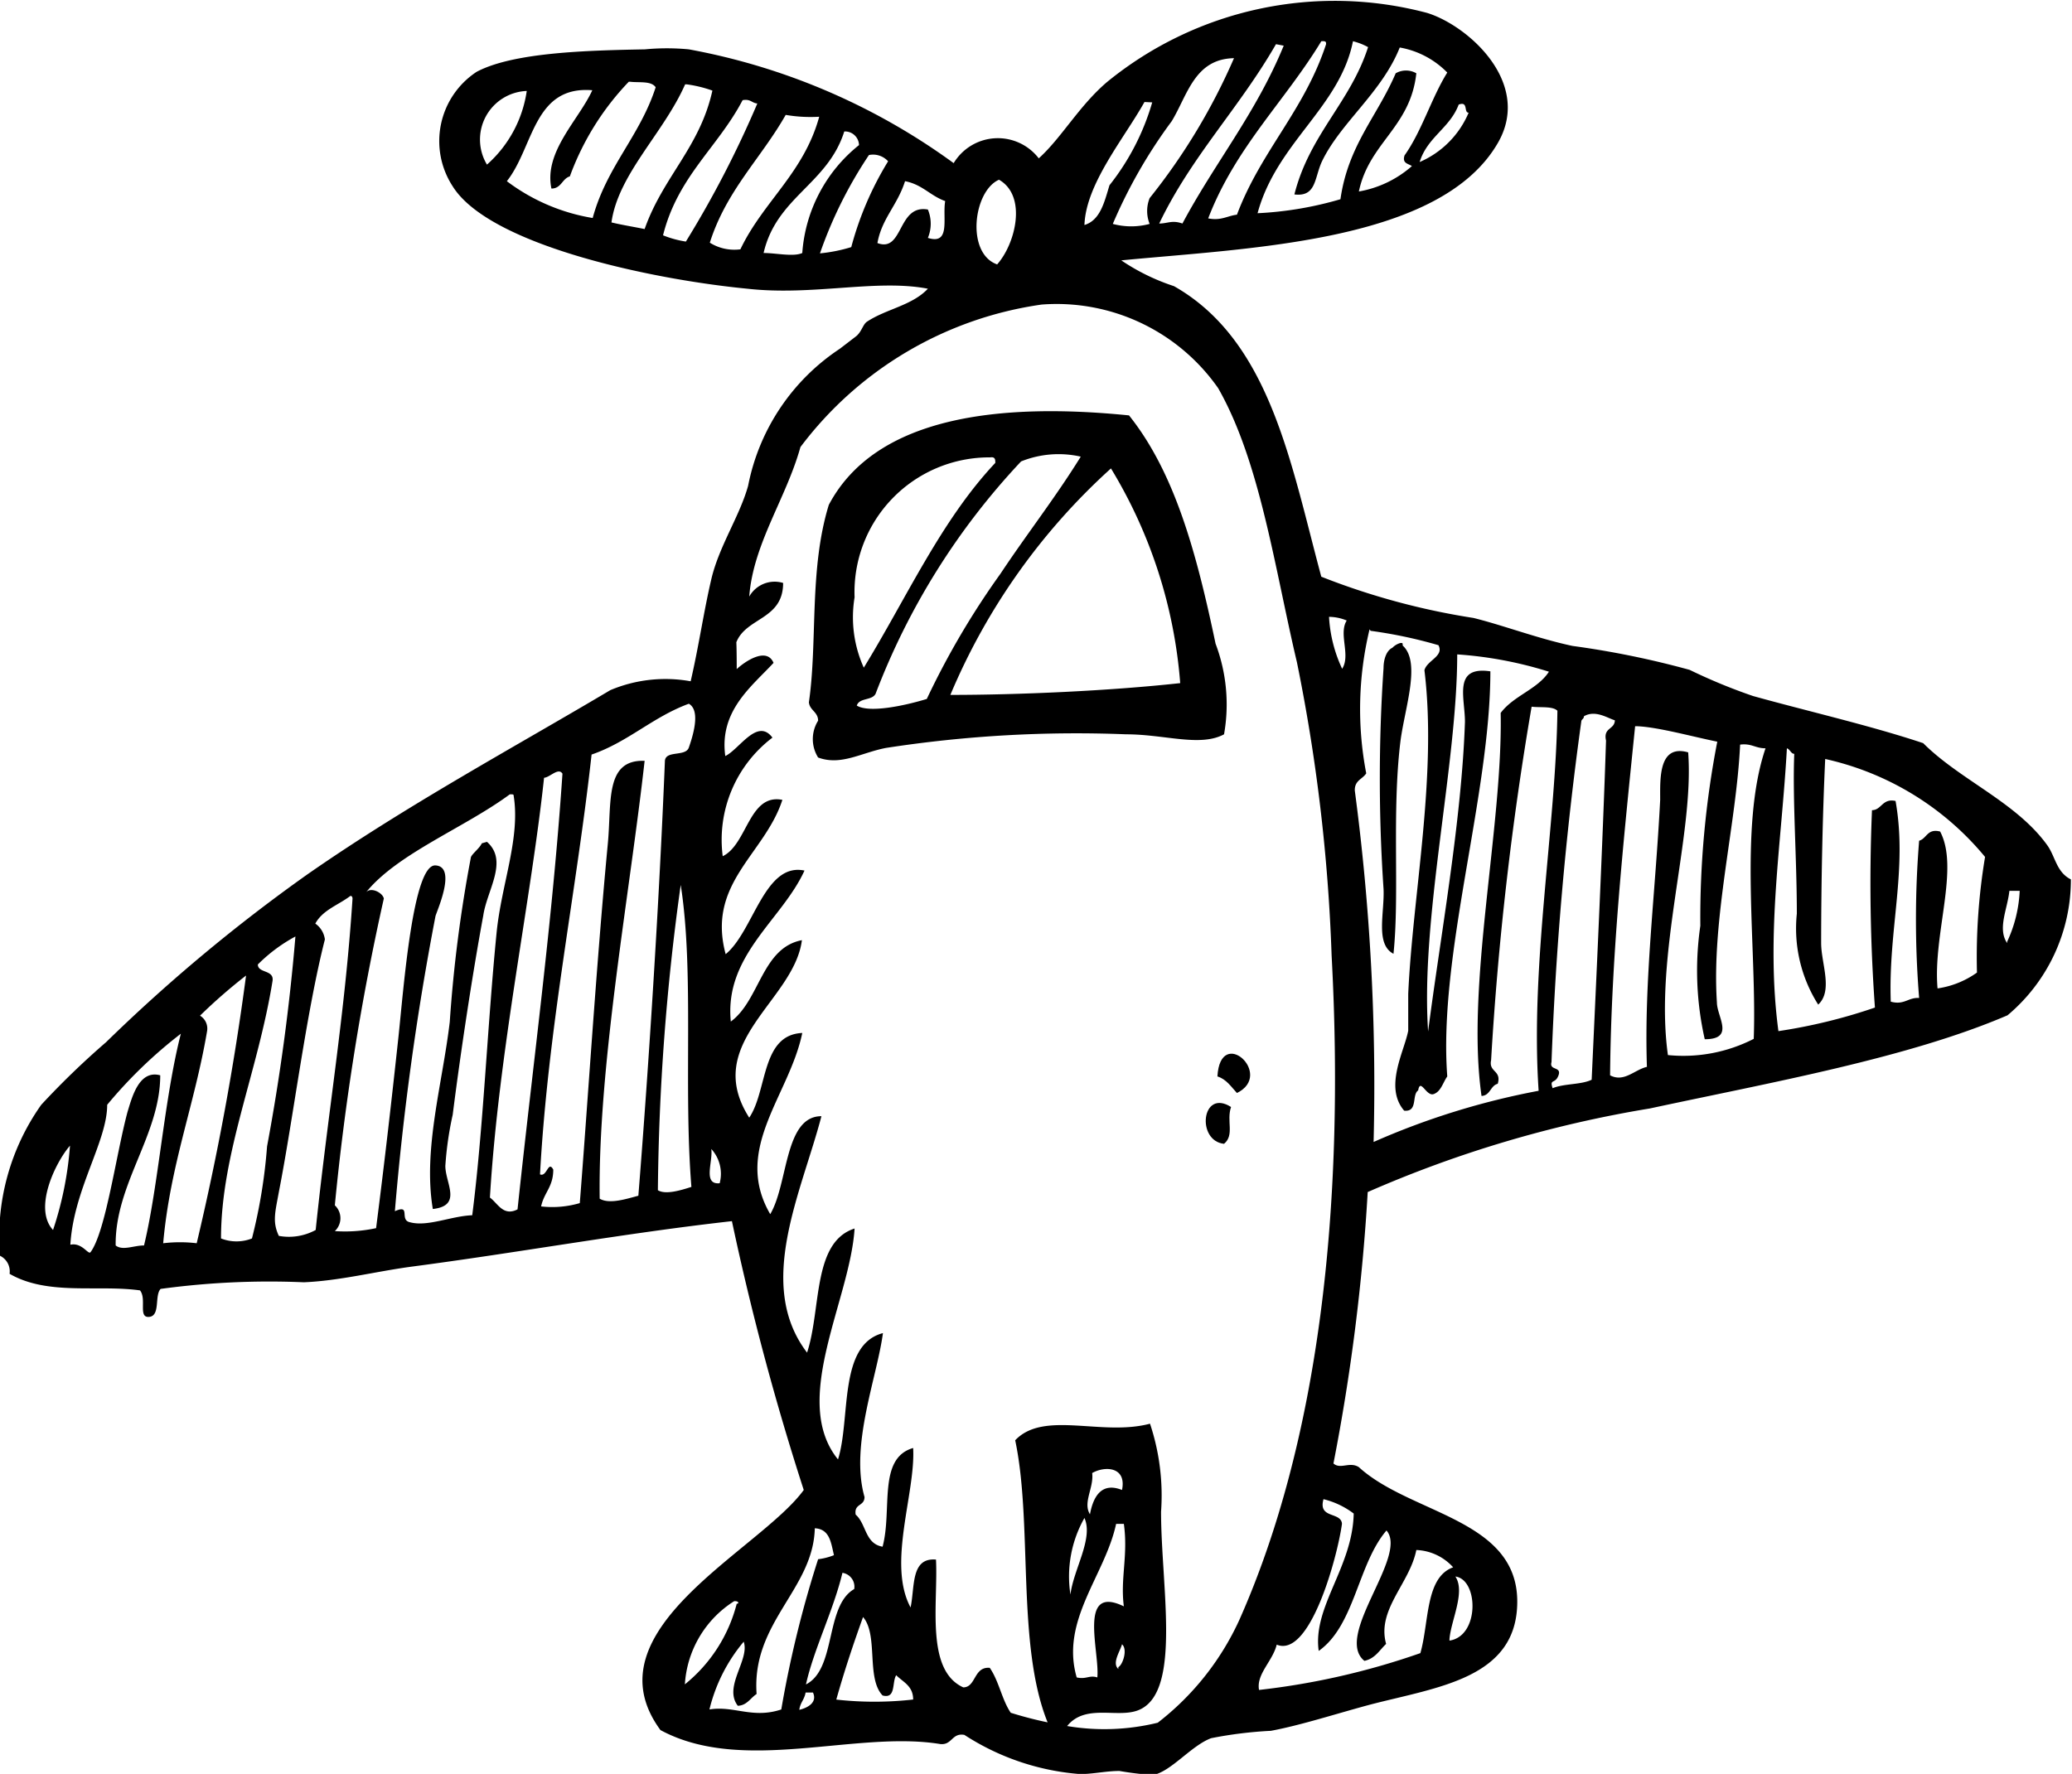 <?xml version="1.0" encoding="utf-8"?><svg xmlns="http://www.w3.org/2000/svg" viewBox="0 0 56.25 48.17"><g id="Lag_2" data-name="Lag 2"><g id="πœ_h_1" data-name="πœºh 1"><path class="cls-1" d="M30.65,11.28c1.24,1.55,1.83,3.72,2.35,6.2a4.66,4.66,0,0,1,.23,2.46c-.65.35-1.61,0-2.66,0a33.86,33.86,0,0,0-6.52.37c-.67.13-1.22.49-1.84.26a.94.94,0,0,1,0-1c0-.24-.23-.28-.25-.5.24-1.66,0-3.6.54-5.36C23.78,11.29,27.17,10.93,30.65,11.28Zm-2.93,1.25a19.13,19.13,0,0,0-3.95,6.31c-.1.19-.44.1-.51.32.34.21,1.31,0,1.9-.18a21.81,21.81,0,0,1,2-3.4c.71-1.07,1.5-2.08,2.18-3.18A2.72,2.72,0,0,0,27.72,12.53ZM23.2,16.22a3.32,3.32,0,0,0,.25,1.91c1.16-1.89,2.1-4,3.57-5.56,0-.09,0-.17-.14-.15A3.66,3.66,0,0,0,23.2,16.22Zm2.6,2.65c1.86,0,4.33-.11,6.24-.32a13.17,13.17,0,0,0-1.88-5.83A17.33,17.33,0,0,0,25.8,18.87Z"/><path class="cls-1" d="M37.83,25.9c-.5-.26-.24-1.11-.27-1.76a44.61,44.61,0,0,1,0-6c0-.22.07-.47.24-.55a.48.48,0,0,1,.22-.13c.06,0,.06,0,.06.07.5.45.06,1.68-.06,2.59C37.78,22.08,38,24.26,37.83,25.9Z"/><path class="cls-1" d="M13.22,22.86c.59.52,0,1.31-.1,2-.29,1.57-.61,3.67-.83,5.41a9.13,9.13,0,0,0-.2,1.39c0,.47.47,1.08-.34,1.17-.27-1.62.26-3.39.46-5.08a37.41,37.41,0,0,1,.57-4.45c0-.09.24-.26.3-.4Z"/><path class="cls-1" d="M33.58,29.68c-.16-.17-.28-.37-.53-.45C33.13,27.83,34.6,29.18,33.58,29.68Z"/><path class="cls-1" d="M33.23,31.06c-.76-.08-.61-1.51.19-1C33.29,30.44,33.52,30.82,33.23,31.06Z"/><path class="cls-1" d="M30.44,7.07a5.73,5.73,0,0,0,1.43.7c2.61,1.48,3.17,4.81,4,7.89A19.27,19.27,0,0,0,40,16.78c.81.2,1.75.56,2.69.76a24.22,24.22,0,0,1,3.18.65,15.17,15.17,0,0,0,1.72.71c1.51.42,3.18.8,4.62,1.28,1,1,2.52,1.6,3.36,2.76.23.31.25.74.65.94a4.81,4.81,0,0,1-1.72,3.69c-2.7,1.16-6.41,1.82-9.71,2.53a32,32,0,0,0-7.66,2.27,54.94,54.94,0,0,1-.93,7.37c.19.17.44-.06.69.1,1.4,1.28,4.3,1.4,4.3,3.65,0,2.09-2.16,2.32-4,2.8-.93.25-1.88.56-2.69.71a11.18,11.18,0,0,0-1.62.2c-.54.2-1.09.91-1.58,1a8.6,8.6,0,0,1-.91-.11c-.39,0-.79.1-1.12.08a6.7,6.7,0,0,1-3.09-1.06c-.34-.06-.33.28-.65.25-2.3-.38-5.36.83-7.6-.38-2-2.72,2.7-4.88,3.89-6.52a72.79,72.79,0,0,1-1.95-7.3c-2.94.33-5.76.85-8.73,1.24-.95.13-1.93.38-2.89.42A21.83,21.83,0,0,0,4.36,35c-.17.18,0,.73-.31.76s-.06-.49-.25-.72c-1.15-.16-2.5.15-3.54-.45A.47.47,0,0,0,0,34.1,6.2,6.2,0,0,1,1.12,30,22.06,22.06,0,0,1,2.88,28.3a45.44,45.44,0,0,1,5.47-4.56c2.7-1.88,5.63-3.46,8.22-5a3.85,3.85,0,0,1,2.18-.24c.23-1,.35-1.87.56-2.77s.77-1.71,1-2.54a5.79,5.79,0,0,1,2.49-3.72l.43-.33c.16-.12.19-.32.3-.4.52-.35,1.23-.44,1.66-.9-1.4-.27-3.12.2-4.9,0-2.59-.25-7-1.18-8-2.78a2.25,2.25,0,0,1,.65-3.11c1-.53,3-.58,4.57-.61a6.25,6.25,0,0,1,1.19,0,17.57,17.57,0,0,1,7.19,3.09A1.4,1.4,0,0,1,28.2,4.3c.62-.56,1.09-1.42,1.85-2.07A9.77,9.77,0,0,1,38.74.35c1.11.34,2.86,1.89,1.93,3.52C39.12,6.58,33.94,6.73,30.44,7.07Zm3.7-1.28a9.61,9.61,0,0,0,2.25-.38c.21-1.47,1-2.25,1.5-3.42a.56.56,0,0,1,.56,0c-.16,1.47-1.28,1.88-1.56,3.21a2.94,2.94,0,0,0,1.44-.69c-.1-.07-.27-.07-.2-.29.47-.66.73-1.56,1.16-2.25A2.38,2.38,0,0,0,38,1.29c-.49,1.23-1.62,2.05-2.12,3.11-.2.45-.15.95-.74.88.41-1.63,1.52-2.5,2-4a1.67,1.67,0,0,0-.41-.16C36.37,2.92,34.66,3.87,34.14,5.79Zm-1.34.14c.35.07.52-.07.78-.1C34.23,4.1,35.41,3,36,1.2c0-.06,0-.09-.13-.08C34.89,2.74,33.54,4,32.8,5.93ZM34.64,1.2c-1,1.74-2.3,3.05-3.17,4.87.23,0,.35-.1.63,0,.88-1.65,2-3,2.75-4.83ZM31.81,3.29a13.67,13.67,0,0,0-1.6,2.79,1.92,1.92,0,0,0,1,0,.94.94,0,0,1,0-.7,16.69,16.69,0,0,0,2.29-3.8C32.43,1.6,32.24,2.58,31.81,3.29ZM38.54,4.4a2.53,2.53,0,0,0,1.33-1.34c-.14,0,0-.32-.27-.22C39.36,3.48,38.75,3.72,38.54,4.4ZM31.07,2.77c-.56,1-1.59,2.22-1.63,3.34.43-.13.54-.62.68-1.08a6.53,6.53,0,0,0,1.16-2.25Zm-14-.55a7.34,7.34,0,0,0-1.6,2.57c-.21.06-.23.33-.5.33-.21-1,.74-1.86,1.11-2.67C14.48,2.32,14.49,4,13.76,4.92a5.3,5.3,0,0,0,2.33,1c.38-1.4,1.28-2.22,1.71-3.55C17.68,2.19,17.35,2.25,17.11,2.22Zm1.53.07c-.58,1.32-1.82,2.44-2,3.75.29.07.61.12.9.18C18,4.8,19,4,19.34,2.46A3.42,3.42,0,0,0,18.64,2.29ZM13.22,4.47a3.3,3.3,0,0,0,1.08-2A1.32,1.32,0,0,0,13.22,4.47Zm6.94-1.75C19.49,4,18.4,4.79,18,6.39a2.81,2.81,0,0,0,.62.17,28.15,28.15,0,0,0,1.94-3.75C20.41,2.8,20.38,2.68,20.16,2.72Zm1.17.4c-.67,1.18-1.61,2.05-2.06,3.47a1.25,1.25,0,0,0,.83.18c.62-1.3,1.72-2.07,2.14-3.6A4,4,0,0,1,21.33,3.12Zm-.6,3.75c.34,0,.81.11,1.05,0a4.12,4.12,0,0,1,1.54-2.93.38.38,0,0,0-.4-.37C22.47,5,21.08,5.35,20.73,6.87Zm2.86-2.66a11.68,11.68,0,0,0-1.33,2.67,4.26,4.26,0,0,0,.85-.17,8.76,8.76,0,0,1,1-2.33A.55.55,0,0,0,23.59,4.21Zm3.53.67c-.7.31-.9,2-.05,2.3C27.57,6.62,27.89,5.32,27.12,4.88ZM23.82,6.6c.71.27.54-1.06,1.37-.91a1,1,0,0,1,0,.77c.63.2.39-.55.47-1-.4-.14-.62-.45-1.09-.54C24.36,5.58,23.94,5.93,23.82,6.6ZM20,18.17c.2-.19.81-.62,1-.17-.59.64-1.48,1.3-1.31,2.53.38-.18.87-1.05,1.28-.5a3.48,3.48,0,0,0-1.35,3.22c.67-.32.71-1.71,1.62-1.53-.48,1.48-2.06,2.26-1.54,4.19.76-.62,1.05-2.5,2.14-2.27-.61,1.34-2.18,2.3-2,4.1.79-.58.84-2,1.93-2.21-.21,1.65-2.73,2.78-1.43,4.82.5-.74.32-2.25,1.44-2.3-.35,1.7-1.9,3.15-.87,4.92.49-.82.38-2.66,1.39-2.66-.54,2.07-1.8,4.57-.39,6.42.39-1.18.14-3,1.29-3.37-.12,1.94-1.75,4.67-.45,6.27.35-1.11,0-3.11,1.22-3.43-.16,1.2-.9,3.06-.5,4.45,0,.26-.29.17-.24.48.29.25.25.79.73.87.27-1-.14-2.4.83-2.68.07,1.22-.71,3.14-.07,4.33.12-.56,0-1.36.69-1.3.06,1.19-.29,3,.74,3.47.35,0,.28-.57.72-.53.25.36.33.87.57,1.22a10.53,10.53,0,0,0,1,.26c-.85-2.1-.4-5.4-.88-7.66.78-.82,2.35-.1,3.66-.45a6.16,6.16,0,0,1,.3,2.39c0,2,.55,4.81-.55,5.36-.57.29-1.48-.18-2,.46a6.09,6.09,0,0,0,2.46-.09A7.43,7.43,0,0,0,33.64,44c2.16-4.85,2.88-11.21,2.51-18.06a48,48,0,0,0-.94-7.95c-.61-2.58-1-5.45-2.14-7.45a5.35,5.35,0,0,0-4.79-2.27,9.93,9.93,0,0,0-6.55,3.87c-.39,1.4-1.28,2.62-1.39,4.06a.79.79,0,0,1,.92-.37c0,1-1,.93-1.27,1.61C20,17.66,20,18.06,20,18.17Zm16.43,0c.25-.37-.1-.95.13-1.32a1.27,1.27,0,0,0-.48-.1A3.8,3.8,0,0,0,36.46,18.21Zm.75-1.08A9.25,9.25,0,0,0,37.09,21c-.1.16-.32.19-.31.47a60.74,60.74,0,0,1,.51,9.54,20.43,20.43,0,0,1,4.48-1.39c-.23-3.43.47-7.18.51-10.32-.13-.13-.46-.08-.7-.11a86.94,86.94,0,0,0-1.1,9.6c-.07.33.29.27.18.64-.2.05-.2.32-.44.33-.43-3,.58-7.33.52-10.4.35-.47,1-.64,1.31-1.12a10.69,10.69,0,0,0-2.49-.47c0,3-1,7.15-.79,10.24.32-2.5.91-5.71,1-8.41,0-.66-.33-1.52.69-1.37,0,3.36-1.42,7.7-1.17,11-.12.17-.17.41-.37.48s-.36-.45-.42-.1c-.18.12,0,.59-.38.55-.55-.64,0-1.6.11-2.17,0-.25,0-.64,0-1,.12-2.68.79-5.93.44-8.79.07-.27.54-.38.38-.68A12.5,12.5,0,0,0,37.21,17.13ZM43,19.45c0,.07-.06.08-.07.13a91.26,91.26,0,0,0-.81,9.26c-.07.24.28.11.19.36s-.25.08-.16.35c.31-.13.77-.09,1.06-.23.11-2.39.3-6.43.39-9.21-.08-.36.23-.29.24-.55C43.64,19.5,43.31,19.27,43,19.45Zm1.39.27c-.33,3.24-.65,6.3-.68,9.48.38.2.66-.15,1-.23-.08-2.34.23-4.71.36-7.25,0-.57-.05-1.52.76-1.29.17,2.26-.93,5.48-.55,8.22a4.19,4.19,0,0,0,2.33-.44c.09-2.45-.41-5.75.32-7.89-.28,0-.38-.14-.69-.1-.1,2.16-.78,4.73-.63,7,0,.39.5,1-.33,1a8.44,8.44,0,0,1-.12-3.08,25.19,25.19,0,0,1,.46-5C45.93,20,45,19.74,44.43,19.72ZM48.28,28a14.76,14.76,0,0,0,2.62-.64A47.06,47.06,0,0,1,50.82,22c.26,0,.28-.33.64-.25.33,1.86-.2,3.48-.13,5.45.37.1.47-.12.77-.1a26.49,26.49,0,0,1,0-4.27c.21-.06.22-.34.57-.25.53,1-.2,2.79-.07,4.26a2.44,2.44,0,0,0,1.07-.43,16.48,16.48,0,0,1,.22-3.14,7.82,7.82,0,0,0-4.34-2.66c-.07,1.47-.11,3.39-.11,5,0,.55.33,1.29-.08,1.67a3.86,3.86,0,0,1-.58-2.47c0-1.5-.12-3.12-.07-4.34-.09,0-.11-.12-.2-.15C48.37,22.87,47.93,25.38,48.28,28ZM16.06,20.49c-.41,3.72-1.18,7.39-1.4,11.4.19.08.22-.39.36-.13,0,.47-.25.62-.33,1a2.66,2.66,0,0,0,1.05-.09c.22-2.78.45-6.49.76-9.75.11-1.13-.09-2.3,1-2.26-.4,3.59-1.27,8.28-1.22,11.89.27.16.74,0,1.05-.08.29-3.63.57-8.07.72-11.79,0-.32.56-.12.65-.38s.34-1,0-1.19C17.72,19.47,17.05,20.15,16.06,20.49Zm-.79.52c-.11-.18-.34.1-.5.11-.36,3.36-1.23,7.41-1.47,11.4.21.15.36.52.75.32C14.47,28.87,15,25,15.27,21Zm-1.36.56s-.05,0-.07,0c-1.23.91-3.06,1.61-3.91,2.67.13-.17.46,0,.49.16a67.69,67.69,0,0,0-1.33,8.33.48.48,0,0,1,0,.7,4,4,0,0,0,1.12-.08c.23-1.79.43-3.55.61-5.22.14-1.32.39-4.66,1-4.63s0,1.32,0,1.39a75.35,75.35,0,0,0-1.1,8c.45-.2.11.24.41.3.48.13,1.12-.17,1.69-.19.3-2.34.41-5.13.66-7.66.13-1.33.66-2.6.46-3.76Zm40.58,4a3.64,3.64,0,0,0,.34-1.38l-.28,0C54.5,24.68,54.22,25.22,54.49,25.61ZM17.86,32.32c.21.13.63,0,.91-.09-.22-2.73.08-5.84-.29-8.2A63.45,63.45,0,0,0,17.86,32.32Zm-9.3-7.24a.62.62,0,0,1,.26.43c-.51,2-.86,4.87-1.25,6.86-.1.55-.18.81,0,1.19a1.52,1.52,0,0,0,1-.16c.33-3.18.8-5.89,1-9,0,0,0-.08-.06-.07C9.18,24.58,8.76,24.71,8.56,25.08ZM7,26.19c0,.24.44.14.4.44C7,29.12,6,31.32,6,33.63a1.15,1.15,0,0,0,.84,0,14.48,14.48,0,0,0,.41-2.5,56.57,56.57,0,0,0,.77-5.7A4.35,4.35,0,0,0,7,26.19ZM5.43,27.58a.41.41,0,0,1,.19.43c-.34,2-1,3.62-1.19,5.75a3.83,3.83,0,0,1,.91,0,72.54,72.54,0,0,0,1.34-7.27A14.7,14.7,0,0,0,5.43,27.58ZM2.46,34c.41-.56.69-2.64,1-3.8.12-.39.31-1.16.89-1,0,1.62-1.23,2.95-1.21,4.62.19.15.49,0,.77,0,.39-1.61.55-4,1-5.75a12.51,12.51,0,0,0-2,1.93c0,1-.91,2.29-1,3.8C2.23,33.73,2.4,34.09,2.46,34Zm17.08-1.88a1,1,0,0,0-.23-.92C19.36,31.54,19.07,32.18,19.54,32.13ZM1.44,33.4a9.4,9.4,0,0,0,.46-2.29C1.5,31.57.9,32.82,1.44,33.4ZM29.65,40c.05.4-.26.8-.06,1.12.09-.49.32-.88.87-.66C30.59,39.83,30,39.8,29.65,40Zm6.78,1.39c-.13.92-.87,3.64-1.77,3.27-.11.45-.56.8-.48,1.23a20,20,0,0,0,4.38-1c.24-.84.13-2.06.89-2.33a1.42,1.42,0,0,0-1-.47c-.18.91-1.08,1.62-.82,2.55-.18.17-.3.4-.59.46-.84-.68,1.2-2.85.6-3.54-.78.91-.86,2.58-1.84,3.27-.17-1.2.92-2.27.95-3.73a2.23,2.23,0,0,0-.82-.39C35.78,41.24,36.38,41.05,36.43,41.36ZM29.06,43.3c.08-.68.63-1.52.38-2.08A3.22,3.22,0,0,0,29.06,43.3Zm.17,2.25c.26.06.34-.07.56,0,.07-.69-.54-2.54.72-1.93-.1-.76.12-1.38,0-2.24h-.21C30,42.78,28.78,44,29.23,45.55ZM20.54,46c-.17.11-.26.31-.51.32-.4-.52.33-1.25.16-1.74a4.51,4.51,0,0,0-.93,1.84c.66-.11,1.17.26,1.95,0a29.64,29.64,0,0,1,1-4.08,1.69,1.69,0,0,0,.43-.11c-.08-.33-.11-.71-.52-.73C22.08,43.16,20.4,44.05,20.54,46Zm18.81-1.45c.82-.12.79-1.66.16-1.74C39.79,43.23,39.39,44,39.35,44.51ZM21.88,45.74c.83-.42.51-2.13,1.31-2.59a.38.38,0,0,0-.32-.44C22.63,43.72,22.09,44.79,21.88,45.74Zm-3.29,0A4.12,4.12,0,0,0,20,43.55c.07,0,.06-.08-.07-.07A2.88,2.88,0,0,0,18.59,45.79Zm4.1.41a9.27,9.27,0,0,0,2.1,0c0-.37-.27-.47-.46-.66-.12.19,0,.65-.37.55-.45-.47-.11-1.64-.53-2.13C23.16,44.66,22.91,45.41,22.69,46.2Zm7.67-.88c.12-.06.26-.48.1-.62C30.41,44.84,30.18,45.16,30.36,45.32ZM21.7,46.43c.25-.06.49-.21.37-.47h-.2C21.84,46.15,21.72,46.24,21.7,46.43Z"/></g></g></svg>
